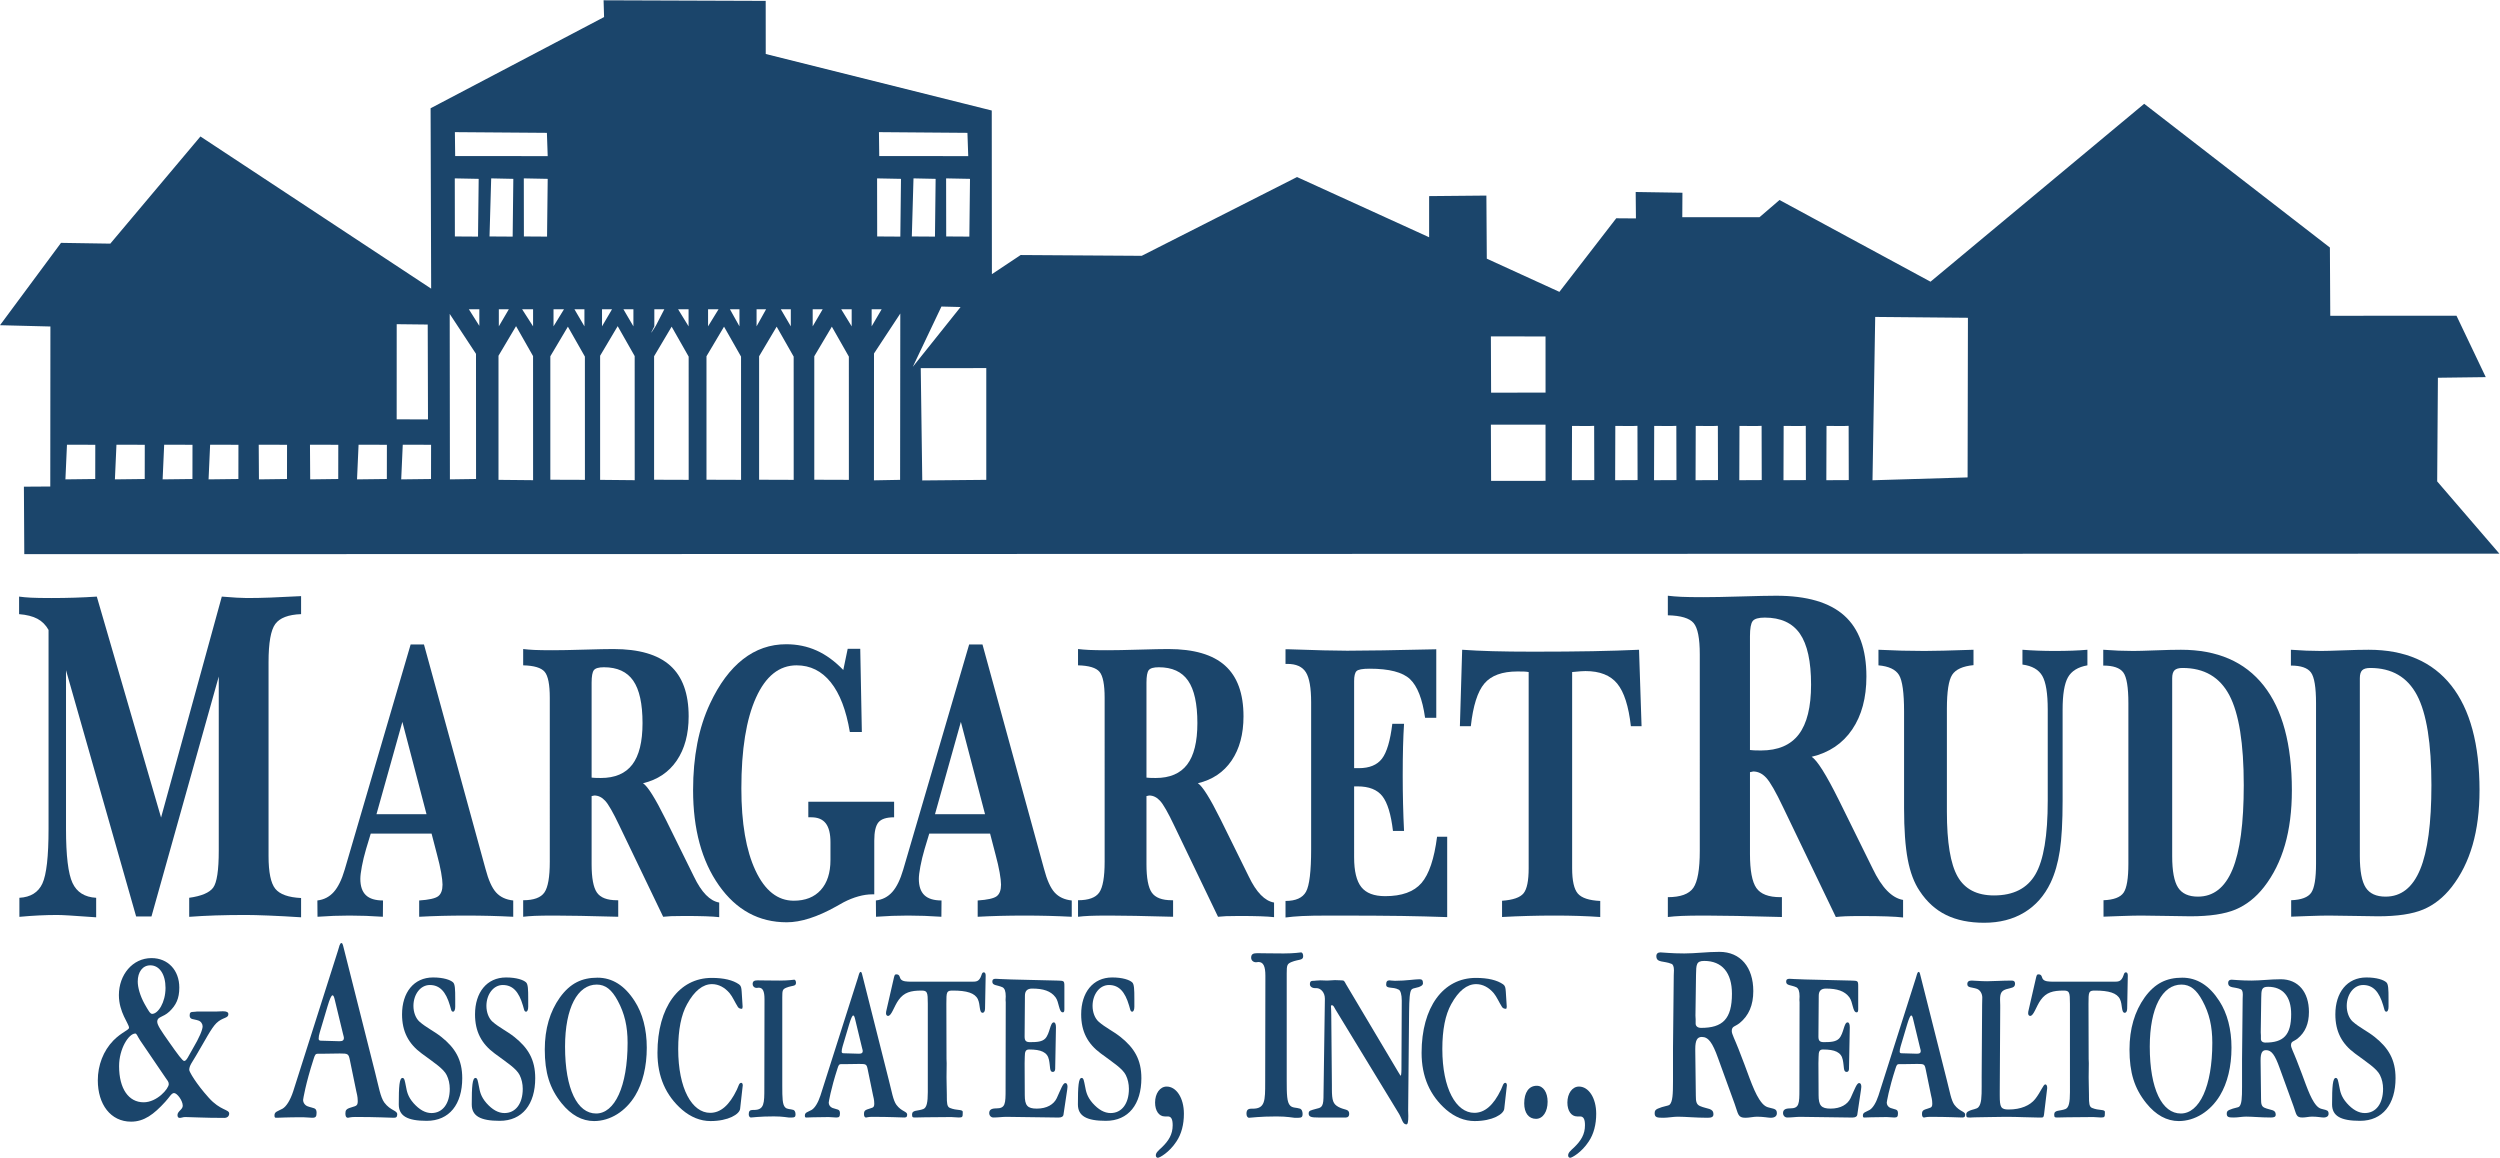 <?xml version="1.0" encoding="UTF-8" standalone="no"?>
<svg
   xmlns:dc="http://purl.org/dc/elements/1.1/"
   xmlns:cc="http://creativecommons.org/ns#"
   xmlns:rdf="http://www.w3.org/1999/02/22-rdf-syntax-ns#"
   xmlns:svg="http://www.w3.org/2000/svg"
   xmlns="http://www.w3.org/2000/svg"
   viewBox="0 0 672 311.213"
   height="311.213"
   width="672"
   xml:space="preserve"
   id="svg2"
   version="1.1"><defs
     id="defs6" /><g
     transform="matrix(1.333,0,0,-1.333,0,311.213)"
     id="g10"><g
       transform="scale(0.1)"
       id="g12"><path
         id="path14"
         style="fill:#1b456b;fill-opacity:1;fill-rule:evenodd;stroke:none"
         d="m 38.496,1131.64 c 6.894,-0.96 14.805,-1.69 23.734,-2.17 8.93,-0.49 22.871,-0.73 41.825,-0.73 15.945,0 31.566,0.24 46.867,0.73 15.301,0.48 30.058,1.21 44.277,2.17 l 129.59,-445.546 122.473,445.546 c 11.41,-0.96 21.426,-1.69 30.039,-2.17 8.613,-0.49 15.504,-0.73 20.668,-0.73 15.289,0 31.226,0.32 47.801,0.96 16.578,0.64 37.035,1.61 61.371,2.88 v -36.31 c -25.641,-0.94 -42.985,-7.57 -52.039,-19.88 -9.043,-12.32 -13.571,-37.96 -13.571,-76.937 V 608.457 c 0,-32.742 4.528,-54.727 13.571,-65.945 9.054,-11.223 26.398,-17.461 52.039,-18.703 v -38.868 c -23.922,1.575 -45.739,2.735 -65.457,3.516 -19.715,0.781 -34.961,1.172 -45.739,1.172 -22.41,0 -42.992,-0.313 -61.734,-0.93 -18.746,-0.633 -36.313,-1.57 -52.688,-2.82 v 38.398 c 24.625,3.438 40.707,10.215 48.266,20.34 7.559,10.141 11.34,35 11.34,74.602 v 351.23 L 305.453,486.688 H 274.496 L 133.113,983.086 V 663.184 c 0,-53.954 4.367,-90.274 13.094,-108.985 8.734,-18.699 24.637,-28.672 47.711,-29.922 v -39.336 c -26.285,1.875 -44.656,3.125 -55.109,3.758 -10.45,0.617 -18.364,0.93 -23.754,0.93 -12.067,0 -24.395,-0.313 -37.004,-0.93 -12.602,-0.633 -25.578,-1.57 -38.945,-2.82 v 38.398 c 22.617,1.25 38.074,10.828 46.367,28.77 8.293,17.922 12.438,54.629 12.438,110.137 v 401.276 c -5.598,9.97 -13.074,17.47 -22.441,22.45 -9.363,4.99 -21.692,8.11 -36.973,9.36 v 35.37" /><path
         id="path16"
         style="fill:#1b456b;fill-opacity:1;fill-rule:evenodd;stroke:none"
         d="M 828.047,1035.07 695.137,581.238 c -5.922,-20.269 -13.278,-35.34 -22.067,-45.215 -8.785,-9.871 -19.816,-15.585 -33.09,-17.144 l 0.27,-32.863 c 10.762,0.8 21.523,1.406 32.289,1.816 10.758,0.391 21.43,0.598 32.012,0.598 10.941,0 22.066,-0.207 33.359,-0.598 11.301,-0.41 22.692,-1.016 34.168,-1.816 l 0.277,32.863 c -15.609,0 -27.128,3.57 -34.574,10.711 -7.437,7.148 -11.16,18.125 -11.16,32.937 0,5.703 1.024,14.082 3.09,25.129 2.066,11.043 4.891,22.688 8.473,34.883 l 9.418,31.184 h 122.679 l 11.032,-42.485 c 3.585,-13.25 6.328,-25.191 8.207,-35.847 1.886,-10.657 2.828,-18.836 2.828,-24.559 0,-11.164 -2.918,-18.957 -8.743,-23.391 -5.828,-4.406 -18.617,-7.265 -38.335,-8.562 v -32.863 c 14.527,0.8 29.679,1.406 45.46,1.816 15.79,0.391 32.106,0.598 48.965,0.598 16.504,0 32.649,-0.207 48.43,-0.598 15.785,-0.41 31.385,-1.016 46.815,-1.816 v 32.863 c -14.71,1.559 -26.23,6.953 -34.57,16.18 -8.343,9.218 -15.472,25.129 -21.393,47.746 L 854.945,1035.07 Z m -16.684,-156.078 48.7,-186.109 H 759.172 l 52.191,186.109" /><path
         id="path18"
         style="fill:#1b456b;fill-opacity:1;fill-rule:evenodd;stroke:none"
         d="m 1296.66,755.273 c 29.41,7.024 52.1,22.293 68.06,45.821 15.97,23.515 23.95,53.222 23.95,89.094 0,46.011 -12.42,80.132 -37.24,102.363 -24.83,22.239 -62.97,33.339 -114.41,33.339 -12.19,0 -31.87,-0.4 -59.02,-1.2 -27.16,-0.82 -48.17,-1.21 -63.05,-1.21 -16.85,0 -29.36,0.2 -37.51,0.59 -8.16,0.41 -15.64,1.02 -22.46,1.82 v -32.863 c 22.01,-0.527 36.46,-4.875 43.34,-13.054 6.89,-8.188 10.33,-25.649 10.33,-52.383 V 597.063 c 0,-30.977 -3.62,-51.672 -10.86,-62.083 -7.25,-10.41 -21.52,-15.625 -42.81,-15.625 v -33.339 c 6.63,0.8 14.28,1.406 22.96,1.816 8.68,0.391 22.24,0.598 40.67,0.598 13.42,0 30.87,-0.207 52.35,-0.598 21.47,-0.41 46.71,-1.016 75.7,-1.816 v 33.339 h -2.68 c -19.68,0 -33.1,5.149 -40.25,15.43 -7.16,10.281 -10.74,29.348 -10.74,57.195 v 137.422 c 0.72,0 1.67,0.2 2.84,0.586 1.17,0.395 2.03,0.586 2.57,0.586 8.1,0 15.44,-3.582 22.02,-10.738 6.58,-7.16 15.99,-23.606 28.24,-49.387 l 88.63,-184.433 c 4.84,0.539 10.13,0.937 15.87,1.211 5.73,0.253 14.61,0.39 26.63,0.39 17.04,0 31.44,-0.195 43.18,-0.597 11.75,-0.399 20.86,-0.997 27.31,-1.793 v 29.492 c -9.33,1.558 -18.25,6.707 -26.77,15.418 -8.51,8.711 -16.63,21.125 -24.35,37.246 l -53.53,108.535 c -0.9,1.824 -2.07,4.16 -3.5,7.031 -20.98,42.227 -36.14,66.328 -45.47,72.324 z m -103.67,11.368 V 957.98 c 0,12.989 1.53,21.434 4.58,25.333 3.06,3.894 9.8,5.847 20.21,5.847 26.95,0 46.67,-9.031 59.15,-27.09 12.49,-18.054 18.73,-46.57 18.73,-85.539 0,-37.676 -6.87,-65.523 -20.61,-83.593 -13.75,-18.043 -34.9,-27.079 -63.46,-27.079 -5.03,0 -8.85,0.059 -11.46,0.196 -2.6,0.136 -4.99,0.324 -7.14,0.586" /><path
         id="path20"
         style="fill:#1b456b;fill-opacity:1;fill-rule:evenodd;stroke:none"
         d="m 1700.49,983.645 8.89,42.725 h 25.32 l 3.22,-167.71 h -24.23 c -7.35,44.008 -20.18,77.403 -38.48,100.188 -18.28,22.785 -41.25,34.179 -68.87,34.179 -34.97,0 -62.28,-21.757 -81.92,-65.273 -19.64,-43.516 -29.46,-104.5 -29.46,-182.957 0,-69.887 9.5,-125.09 28.51,-165.609 19.01,-40.528 44.74,-60.79 77.19,-60.79 23.32,0 41.48,7.2 54.48,21.614 13,14.402 19.5,34.578 19.5,60.535 v 35.82 c 0,17.129 -3.15,29.785 -9.43,37.957 -6.27,8.176 -15.96,12.27 -29.06,12.27 h -6.18 v 31.414 h 173.01 v -31.414 c -15.4,0 -25.91,-3.371 -31.55,-10.129 -5.64,-6.746 -8.46,-19.07 -8.46,-36.985 V 531.238 h -4.03 c -8.8,0 -18.13,-1.363 -27.99,-4.109 -9.86,-2.734 -19.82,-6.707 -29.86,-11.934 -3.23,-1.828 -8.34,-4.687 -15.34,-8.601 -37.84,-21.133 -70.93,-31.699 -99.27,-31.699 -56.14,0 -101.64,24.695 -136.53,74.082 -34.89,49.382 -52.33,113.582 -52.33,192.593 0,33.535 2.83,64.868 8.47,93.965 5.65,29.113 14.21,55.883 25.69,80.317 18.46,39.519 40.61,69.355 66.44,89.488 25.82,20.15 54.87,30.22 87.15,30.22 22.05,0 42.49,-4.23 61.32,-12.68 18.83,-8.45 36.77,-21.53 53.8,-39.235" /><path
         id="path22"
         style="fill:#1b456b;fill-opacity:1;fill-rule:evenodd;stroke:none"
         d="M 1954.29,1035.07 1821.38,581.238 c -5.92,-20.269 -13.27,-35.34 -22.06,-45.215 -8.79,-9.871 -19.83,-15.585 -33.1,-17.144 l 0.27,-32.863 c 10.77,0.8 21.53,1.406 32.29,1.816 10.76,0.391 21.43,0.598 32.01,0.598 10.95,0 22.06,-0.207 33.37,-0.598 11.3,-0.41 22.69,-1.016 34.16,-1.816 l 0.27,32.863 c -15.6,0 -27.13,3.57 -34.57,10.711 -7.44,7.148 -11.16,18.125 -11.16,32.937 0,5.703 1.03,14.082 3.1,25.129 2.06,11.043 4.88,22.688 8.47,34.883 l 9.42,31.184 h 122.67 l 11.04,-42.485 c 3.58,-13.25 6.32,-25.191 8.21,-35.847 1.87,-10.657 2.82,-18.836 2.82,-24.559 0,-11.164 -2.91,-18.957 -8.75,-23.391 -5.82,-4.406 -18.6,-7.265 -38.34,-8.562 v -32.863 c 14.54,0.8 29.69,1.406 45.47,1.816 15.8,0.391 32.11,0.598 48.98,0.598 16.49,0 32.64,-0.207 48.41,-0.598 15.8,-0.41 31.39,-1.016 46.82,-1.816 v 32.863 c -14.7,1.559 -26.24,6.953 -34.57,16.18 -8.34,9.218 -15.47,25.129 -21.38,47.746 l -124.04,452.265 z m -16.68,-156.078 48.7,-186.109 h -100.89 l 52.19,186.109" /><path
         id="path24"
         style="fill:#1b456b;fill-opacity:1;fill-rule:evenodd;stroke:none"
         d="m 2415.53,755.273 c 29.41,7.024 52.1,22.293 68.06,45.821 15.96,23.515 23.94,53.222 23.94,89.094 0,46.011 -12.41,80.132 -37.24,102.363 -24.83,22.239 -62.97,33.339 -114.41,33.339 -12.19,0 -31.86,-0.4 -59.02,-1.2 -27.15,-0.82 -48.17,-1.21 -63.05,-1.21 -16.85,0 -29.36,0.2 -37.51,0.59 -8.16,0.41 -15.64,1.02 -22.45,1.82 v -32.863 c 22,-0.527 36.45,-4.875 43.34,-13.054 6.88,-8.188 10.33,-25.649 10.33,-52.383 V 597.063 c 0,-30.977 -3.63,-51.672 -10.87,-62.083 -7.25,-10.41 -21.51,-15.625 -42.8,-15.625 v -33.339 c 6.62,0.8 14.26,1.406 22.96,1.816 8.67,0.391 22.22,0.598 40.66,0.598 13.42,0 30.87,-0.207 52.35,-0.598 21.47,-0.41 46.71,-1.016 75.71,-1.816 v 33.339 h -2.69 c -19.68,0 -33.09,5.149 -40.25,15.43 -7.16,10.281 -10.73,29.348 -10.73,57.195 v 137.422 c 0.72,0 1.66,0.2 2.84,0.586 1.16,0.395 2.02,0.586 2.57,0.586 8.09,0 15.44,-3.582 22.02,-10.738 6.57,-7.16 15.98,-23.606 28.24,-49.387 l 88.62,-184.433 c 4.85,0.539 10.13,0.937 15.87,1.211 5.75,0.253 14.62,0.39 26.63,0.39 17.04,0 31.45,-0.195 43.2,-0.597 11.74,-0.399 20.85,-0.997 27.29,-1.793 v 29.492 c -9.33,1.558 -18.24,6.707 -26.76,15.418 -8.53,8.711 -16.64,21.125 -24.35,37.246 l -53.55,108.535 c -0.89,1.824 -2.05,4.16 -3.48,7.031 -20.99,42.227 -36.14,66.328 -45.47,72.324 z m -103.67,11.368 V 957.98 c 0,12.989 1.52,21.434 4.58,25.333 3.05,3.894 9.79,5.847 20.21,5.847 26.94,0 46.66,-9.031 59.14,-27.09 12.49,-18.054 18.74,-46.57 18.74,-85.539 0,-37.676 -6.87,-65.523 -20.62,-83.593 -13.74,-18.043 -34.89,-27.079 -63.46,-27.079 -5.03,0 -8.85,0.059 -11.45,0.196 -2.61,0.136 -4.98,0.324 -7.14,0.586" /><path
         id="path26"
         style="fill:#1b456b;fill-opacity:1;fill-rule:evenodd;stroke:none"
         d="m 2592.25,1025.41 c 1.43,0 3.67,0 6.73,0 54.16,-1.93 93.44,-2.91 117.84,-2.91 15.96,0 39.95,0.25 71.97,0.73 32.01,0.48 67.83,1.21 107.47,2.18 V 887.18 h -22.56 c -5.38,37.965 -15.52,63.965 -30.4,78.008 -14.88,14.042 -42.05,21.074 -81.5,21.074 -14.35,0 -23.14,-1.633 -26.37,-4.875 -3.22,-3.25 -4.84,-9.961 -4.84,-20.098 V 785.676 h 9.42 c 21.36,0 36.93,6.375 46.72,19.129 9.79,12.754 16.73,36.191 20.87,70.293 h 23.66 c -0.89,-13.809 -1.55,-29.051 -2,-45.723 -0.45,-16.66 -0.67,-36.328 -0.67,-58.984 0,-19.266 0.22,-38.157 0.67,-56.653 0.45,-18.496 1.11,-36.718 2,-54.695 h -22.32 c -3.95,33.613 -11.09,57.004 -21.4,70.156 -10.33,13.164 -26.97,19.746 -49.95,19.746 h -7 V 605.801 c 0,-27.754 4.84,-47.742 14.52,-59.934 9.69,-12.195 25.73,-18.301 48.14,-18.301 33.54,0 57.92,8.829 73.16,26.465 15.24,17.649 25.73,48.782 31.46,93.403 h 20.39 V 485.332 c -29.94,1.023 -60.38,1.809 -91.32,2.324 -30.93,0.508 -78.85,0.774 -143.76,0.774 -26.37,0 -45.7,-0.325 -57.97,-0.969 -12.29,-0.645 -23.28,-1.609 -32.96,-2.898 v 33.347 c 20.64,0 34.4,6.184 41.3,18.547 6.91,12.359 10.37,41.055 10.37,86.082 v 295.84 c 0,29.25 -3.54,49.473 -10.63,60.703 -7.09,11.231 -19.52,16.836 -37.27,16.836 h -3.77 v 29.492" /><path
         id="path28"
         style="fill:#1b456b;fill-opacity:1;fill-rule:evenodd;stroke:none"
         d="m 2948.47,1024.44 c 18.1,-1.29 38.54,-2.25 61.32,-2.9 22.77,-0.64 50.2,-0.97 82.3,-0.97 45.9,0 85.75,0.33 119.56,0.97 33.8,0.65 64.95,1.61 93.46,2.9 l 5.12,-154.096 h -21.57 c -4.48,40.269 -13.63,68.867 -27.45,85.761 -13.82,16.895 -35.17,25.34 -64.06,25.34 -2.7,0 -5.92,-0.129 -9.69,-0.39 -3.77,-0.262 -9.51,-0.782 -17.23,-1.563 V 583.801 c 0,-25.227 3.85,-42.238 11.55,-51.074 7.7,-8.84 22.74,-13.782 45.11,-14.817 v -32.375 c -13.96,0.957 -28.51,1.692 -43.65,2.172 -15.13,0.477 -31.38,0.723 -48.76,0.723 -17.55,0 -35.16,-0.246 -52.8,-0.723 -17.64,-0.48 -35.24,-1.215 -52.79,-2.172 v 32.766 c 22.01,1.554 36.46,6.562 43.34,15 6.89,8.457 10.33,25.273 10.33,50.5 v 395.691 c -2.86,0.52 -5.86,0.84 -9,0.977 -3.13,0.129 -7.66,0.195 -13.57,0.195 -30.81,0 -53.06,-8.125 -66.77,-24.363 -13.71,-16.25 -22.79,-44.906 -27.28,-85.957 h -22.05 l 4.58,154.096" /><path
         id="path30"
         style="fill:#1b456b;fill-opacity:1;fill-rule:evenodd;stroke:none"
         d="m 3653.23,808.633 c 35.29,8.43 62.51,26.758 81.67,54.992 19.15,28.23 28.73,63.863 28.73,106.922 0,55.223 -14.89,96.163 -44.68,122.833 -29.8,26.67 -75.57,40.01 -137.3,40.01 -14.63,0 -38.24,-0.49 -70.82,-1.46 -32.59,-0.97 -57.81,-1.44 -75.66,-1.44 -20.23,0 -35.23,0.23 -45.01,0.71 -9.79,0.49 -18.77,1.21 -26.95,2.19 v -39.45 c 26.4,-0.61 43.73,-5.83 52,-15.66 8.27,-9.81 12.41,-30.78 12.41,-62.86 V 618.777 c 0,-37.156 -4.36,-61.992 -13.05,-74.492 -8.69,-12.488 -25.81,-18.738 -51.36,-18.738 v -40.012 c 7.94,0.957 17.13,1.692 27.54,2.172 10.41,0.477 26.68,0.723 48.81,0.723 16.1,0 37.05,-0.246 62.82,-0.723 25.76,-0.48 56.05,-1.215 90.85,-2.172 v 40.012 h -3.22 c -23.62,0 -39.72,6.164 -48.31,18.508 -8.59,12.332 -12.88,35.215 -12.88,68.633 v 164.917 c 0.86,0 2,0.227 3.41,0.696 1.4,0.469 2.43,0.703 3.08,0.703 9.72,0 18.53,-4.285 26.43,-12.879 7.89,-8.586 19.18,-28.352 33.89,-59.27 l 106.34,-221.32 c 5.81,0.637 12.16,1.125 19.05,1.438 6.89,0.324 17.53,0.476 31.96,0.476 20.46,0 37.72,-0.222 51.82,-0.699 14.11,-0.48 25.02,-1.203 32.77,-2.16 v 35.398 c -11.19,1.867 -21.91,8.032 -32.13,18.481 -10.23,10.457 -19.96,25.359 -29.21,44.707 l -64.25,130.23 c -1.07,2.192 -2.48,5.012 -4.2,8.449 -25.17,50.665 -43.37,79.59 -54.55,86.778 z m -124.41,13.652 V 1051.9 c 0,15.58 1.83,25.71 5.5,30.39 3.66,4.67 11.75,7.02 24.25,7.02 32.34,0 56,-10.84 70.98,-32.51 14.99,-21.67 22.48,-55.88 22.48,-102.652 0,-45.203 -8.25,-78.628 -24.74,-100.3 -16.5,-21.66 -41.88,-32.508 -76.16,-32.508 -6.03,0 -10.61,0.086 -13.74,0.242 -3.12,0.156 -5.97,0.391 -8.57,0.703" /><path
         id="path32"
         style="fill:#1b456b;fill-opacity:1;fill-rule:evenodd;stroke:none"
         d="m 4078.26,1024.44 c 10.21,-0.81 20.76,-1.41 31.6,-1.81 10.85,-0.4 21.93,-0.6 33.23,-0.6 12.91,0 24.88,0.2 35.91,0.6 11.03,0.4 21.12,1 30.26,1.81 v -31.413 c -19.01,-3.379 -32.08,-11.445 -39.25,-24.172 -7.17,-12.742 -10.75,-34.453 -10.75,-65.117 V 720.09 c 0,-42.656 -1.88,-76.34 -5.65,-101.047 -3.77,-24.695 -9.96,-46.152 -18.57,-64.363 -12.56,-26.274 -30.27,-46.289 -53.15,-60.071 -22.87,-13.789 -49.82,-20.683 -80.85,-20.683 -29.79,0 -55.31,5.207 -76.57,15.617 -21.26,10.391 -39.06,26.52 -53.41,48.367 -11.13,16.387 -19.16,37.649 -24.09,63.778 -4.93,26.132 -7.4,60.539 -7.4,103.195 v 194.941 c 0,37.957 -3.41,62.531 -10.22,73.699 -6.82,11.184 -20.63,17.676 -41.44,19.504 v 31.413 c 15.97,-0.81 31.68,-1.41 47.11,-1.81 15.43,-0.4 30.59,-0.6 45.49,-0.6 9.52,0 22.44,0.2 38.77,0.6 16.33,0.4 36.43,1 60.3,1.81 v -31.022 c -21.57,-2.078 -35.91,-8.574 -43.02,-19.492 -7.1,-10.926 -10.65,-33.797 -10.65,-68.633 V 697.859 c 0,-61.863 7.22,-105.464 21.65,-130.808 14.43,-25.352 38.88,-38.028 73.3,-38.028 39.27,0 67.16,14.239 83.65,42.696 16.5,28.469 24.75,77.922 24.75,148.371 v 183.648 c 0,32.492 -3.63,55.11 -10.87,67.844 -7.26,12.742 -20.64,20.422 -40.13,23.02 v 29.838" /><path
         id="path34"
         style="fill:#1b456b;fill-opacity:1;fill-rule:evenodd;stroke:none"
         d="m 4241.75,486.199 c 5.93,0.246 17.64,0.676 35.13,1.301 17.5,0.613 31,0.93 40.51,0.93 12.56,0 29.93,-0.246 52.08,-0.723 22.17,-0.48 38.01,-0.734 47.51,-0.734 38.95,0 69.28,4.55 91,13.664 21.71,9.097 40.82,24.168 57.33,45.242 18.84,24.172 32.92,52.461 42.26,84.836 9.33,32.359 13.99,69.09 13.99,110.176 0,92.82 -18.97,163.297 -56.92,211.394 -37.96,48.105 -93.55,72.155 -166.76,72.155 -13.28,0 -30.56,-0.4 -51.83,-1.21 -21.25,-0.8 -36.02,-1.2 -44.27,-1.2 -9.51,0 -19.33,0.2 -29.48,0.6 -10.14,0.4 -20.5,1 -31.09,1.81 v -31.889 c 20.13,0 33.59,-4.629 40.43,-13.891 6.83,-9.246 10.25,-29.898 10.25,-61.941 V 592.922 c 0,-29.582 -3.24,-49.043 -9.71,-58.391 -6.47,-9.336 -19.95,-14.386 -40.43,-15.176 z m 138.48,480.832 c 0,7.539 1.56,12.871 4.69,15.996 3.15,3.125 8.56,4.688 16.27,4.688 43.54,0 74.99,-18.352 94.34,-55.008 19.35,-36.684 29.03,-97.148 29.03,-181.398 0,-76.719 -7.58,-133.348 -22.71,-169.891 -15.14,-36.543 -38.39,-54.809 -69.75,-54.809 -18.81,0 -32.17,6.118 -40.06,18.34 -7.88,12.219 -11.81,33.281 -11.81,63.196 v 358.886" /><path
         id="path36"
         style="fill:#1b456b;fill-opacity:1;fill-rule:evenodd;stroke:none"
         d="m 4620.16,486.199 c 5.91,0.246 17.62,0.676 35.12,1.301 17.5,0.613 31,0.93 40.51,0.93 12.57,0 29.93,-0.246 52.09,-0.723 22.17,-0.48 38,-0.734 47.51,-0.734 38.95,0 69.28,4.55 90.98,13.664 21.72,9.097 40.83,24.168 57.34,45.242 18.84,24.172 32.92,52.461 42.27,84.836 9.32,32.359 13.99,69.09 13.99,110.176 0,92.82 -18.97,163.297 -56.93,211.394 -37.96,48.105 -93.55,72.155 -166.75,72.155 -13.28,0 -30.57,-0.4 -51.83,-1.21 -21.26,-0.8 -36.02,-1.2 -44.27,-1.2 -9.51,0 -19.35,0.2 -29.49,0.6 -10.13,0.4 -20.49,1 -31.08,1.81 v -31.889 c 20.11,0 33.59,-4.629 40.42,-13.891 6.84,-9.246 10.25,-29.898 10.25,-61.941 V 592.922 c 0,-29.582 -3.24,-49.043 -9.7,-58.391 -6.48,-9.336 -19.95,-14.386 -40.43,-15.176 z m 138.47,480.832 c 0,7.539 1.56,12.871 4.7,15.996 3.13,3.125 8.56,4.688 16.26,4.688 43.55,0 74.99,-18.352 94.35,-55.008 19.34,-36.684 29.03,-97.148 29.03,-181.398 0,-76.719 -7.57,-133.348 -22.72,-169.891 -15.13,-36.543 -38.39,-54.809 -69.75,-54.809 -18.82,0 -32.16,6.118 -40.05,18.34 -7.88,12.219 -11.82,33.281 -11.82,63.196 v 358.886" /><path
         id="path38"
         style="fill:#1b456b;fill-opacity:1;fill-rule:evenodd;stroke:none"
         d="m 277.754,355.469 c 0,19.219 9.812,32.629 25.351,32.629 18.399,0 30.665,-18.071 30.665,-45.453 0,-29.723 -15.133,-52.45 -26.989,-52.45 -4.086,0 -7.761,6.993 -15.125,19.825 -9.398,16.894 -13.902,33.789 -13.902,45.449 z M 435.156,294.863 H 396.73 c -1.234,0 -3.273,-0.586 -6.14,-0.586 -5.719,0 -8.172,-1.164 -8.172,-6.992 0,-9.324 7.77,-6.992 17.582,-10.488 5.313,-1.738 8.578,-6.992 8.578,-11.652 0,-7 -6.535,-22.735 -20.027,-45.457 -8.586,-14.559 -12.266,-24.473 -17.172,-24.473 -3.27,0 -13.082,13.398 -31.07,39.055 -14.719,20.964 -23.301,33.203 -23.301,40.195 0,10.496 11.445,8.164 24.531,20.398 13.488,12.813 20.027,26.223 20.027,48.367 0,34.961 -22.894,59.446 -56.007,59.446 -38.43,0 -65.825,-33.809 -65.825,-74.602 0,-34.961 20.442,-57.683 20.442,-65.847 0,-4.661 -14.711,-8.743 -31.477,-25.633 -20.441,-20.981 -31.476,-50.117 -31.476,-80.422 0,-48.367 25.757,-83.32 67.047,-83.32 26.16,0 45.789,14.559 69.089,40.207 8.18,8.726 12.266,17.476 17.579,17.476 6.132,0 17.582,-15.152 17.582,-25.64 0,-7.571 -10.633,-11.067 -10.633,-18.645 0,-3.496 1.23,-5.828 4.5,-5.828 3.265,0 6.949,1.746 11.043,1.746 10.625,0 36.789,-1.746 78.894,-1.746 6.543,0 9.817,4.082 9.817,8.75 0,8.726 -17.993,5.816 -41.289,32.039 -25.758,28.555 -39.25,52.441 -39.25,55.945 0,8.742 6.128,15.735 13.894,29.133 18.399,30.879 30.258,54.774 40.883,65.266 12.676,12.234 24.117,9.324 24.117,18.062 0,4.082 -3.672,5.832 -11.031,5.832 -5.317,0 -10.219,-0.586 -14.309,-0.586 z M 282.668,236.594 334.176,160.84 c 3.269,-4.668 6.133,-7.578 6.133,-12.235 0,-9.328 -23.711,-36.718 -50.696,-36.718 -30.254,0 -49.472,27.39 -49.472,72.84 0,35.546 19.629,65.847 32.711,65.847 2.867,0 4.086,-5.242 9.816,-13.98" /><path
         id="path40"
         style="fill:#1b456b;fill-opacity:1;fill-rule:evenodd;stroke:none"
         d="m 591.223,133.938 c -6.043,-18.286 -13.961,-30.657 -21.512,-34.954 -9.813,-5.379 -16.231,-5.918 -16.231,-13.457 0,-4.305 1.133,-4.836 3.395,-4.836 h 1.891 c 2.64,0 19.246,1.066 52.461,1.066 6.035,0 12.445,-1.066 18.484,-1.066 6.793,0 8.68,2.16 8.68,10.215 0,10.766 -6.793,8.613 -18.114,12.91 -5.66,2.153 -9.05,7.532 -9.05,12.914 0,1.075 4.902,32.274 21.128,82.293 2.641,8.606 4.149,10.762 7.922,10.762 h 8.684 l 36.23,0.535 c 16.602,0 17.735,-0.535 20.375,-13.445 l 12.832,-62.395 c 0.75,-4.304 3.02,-10.222 3.02,-20.437 0,-11.309 -5.285,-9.148 -17.742,-13.984 -5.278,-2.161 -7.168,-4.305 -7.168,-10.762 0,-4.844 1.133,-8.605 5.285,-8.605 0.75,0 5.656,1.613 14.34,1.613 44.527,0 70.566,-1.613 77.734,-1.613 4.531,0 7.172,1.066 7.172,6.984 0,8.078 -13.582,7.004 -26.035,23.672 -7.926,10.761 -11.32,32.277 -18.496,60.246 l -61.883,245.281 c -2.645,10.227 -3.398,16.145 -6.039,16.145 -3.395,0 -4.527,-6.997 -7.168,-15.61 z m 53.586,118.882 15.851,53.243 c 4.149,13.988 7.543,21.527 9.809,21.527 2.261,0 3.394,-3.762 4.906,-10.227 l 16.23,-67.234 c 1.133,-4.309 1.887,-6.992 1.887,-8.066 0,-5.918 -3.398,-6.997 -9.433,-6.997 l -37.36,1.079 c -2.644,0 -4.156,1.621 -4.156,3.757 0,3.77 0.758,8.067 2.266,12.918" /><path
         id="path42"
         style="fill:#1b456b;fill-opacity:1;fill-rule:evenodd;stroke:none"
         d="m 804.117,107.676 c 0,-23.313 17.301,-33.172 56.289,-33.172 45.918,0 71.703,33.621 71.703,86.062 0,37.207 -14.148,60.965 -42.457,83.379 -14.773,11.653 -30.504,18.821 -43.711,30.489 -7.546,6.718 -12.257,18.808 -12.257,31.816 0,22.859 13.832,42.141 33.011,42.141 20.129,0 32.391,-13.45 40.571,-41.243 2.203,-7.175 2.515,-12.546 6.289,-12.546 2.519,0 4.406,3.574 4.406,9.863 v 15.68 c 0,19.269 -0.32,30.043 -4.406,33.617 -5.348,4.929 -19.184,9.863 -40.254,9.863 -38.992,0 -62.582,-30.48 -62.582,-74.406 0,-34.524 12.894,-59.168 39.625,-78.899 26.101,-19.273 43.715,-30.484 50.32,-43.472 4.086,-8.078 6.289,-17.93 6.289,-27.805 0,-30.02 -14.469,-48.855 -36.797,-48.855 -12.578,0 -24.531,6.727 -36.472,20.172 -11.641,13.45 -13.215,23.762 -15.106,33.625 -2.199,10.75 -2.824,17.032 -6.914,17.032 -6.293,0 -7.547,-17.032 -7.547,-53.34" /><path
         id="path44"
         style="fill:#1b456b;fill-opacity:1;fill-rule:evenodd;stroke:none"
         d="m 951.285,107.676 c 0,-23.313 17.293,-33.172 56.285,-33.172 45.92,0 71.71,33.621 71.71,86.062 0,37.207 -14.15,60.965 -42.46,83.379 -14.78,11.653 -30.51,18.821 -43.711,30.489 -7.55,6.718 -12.265,18.808 -12.265,31.816 0,22.859 13.84,42.141 33.016,42.141 20.13,0 32.39,-13.45 40.57,-41.243 2.2,-7.175 2.52,-12.546 6.29,-12.546 2.52,0 4.41,3.574 4.41,9.863 v 15.68 c 0,19.269 -0.32,30.043 -4.41,33.617 -5.34,4.929 -19.18,9.863 -40.25,9.863 -39.001,0 -62.583,-30.48 -62.583,-74.406 0,-34.524 12.89,-59.168 39.625,-78.899 26.098,-19.273 43.708,-30.484 50.318,-43.472 4.08,-8.078 6.29,-17.93 6.29,-27.805 0,-30.02 -14.47,-48.855 -36.8,-48.855 -12.58,0 -24.527,6.727 -36.476,20.172 -11.641,13.45 -13.211,23.762 -15.098,33.625 -2.199,10.75 -2.832,17.032 -6.918,17.032 -6.289,0 -7.543,-17.032 -7.543,-53.34" /><path
         id="path46"
         style="fill:#1b456b;fill-opacity:1;fill-rule:evenodd;stroke:none"
         d="m 1197.92,74.055 c 32.71,0 63.84,19.723 83.03,51.543 15.1,25.117 23.27,58.281 23.27,96.375 0,37.215 -8.49,69.484 -24.53,94.132 -20.13,31.383 -44.97,47.071 -74.85,47.071 -31.45,0 -55.03,-11.203 -75.79,-39.883 -20.12,-28.254 -30.5,-63.203 -30.5,-104.895 0,-46.621 9.75,-78.449 33.96,-108.488 19.19,-23.75 41.2,-35.855 65.41,-35.855 z m -58.49,150.164 c 0,78.449 25.48,125.058 63.84,125.058 17.61,0 30.5,-10.312 42.45,-32.714 13.84,-25.555 19.82,-51.551 19.82,-84.715 0,-88.301 -26.11,-142.551 -63.53,-142.551 -37.42,0 -62.58,48.406 -62.58,134.922" /><path
         id="path48"
         style="fill:#1b456b;fill-opacity:1;fill-rule:evenodd;stroke:none"
         d="m 1492.45,98.711 5.03,44.836 c 0,0.879 0.31,1.785 0.31,2.223 0,3.593 -1.26,5.382 -3.14,5.382 -4.41,0 -5.35,-6.726 -8.81,-13.894 -15.09,-31.379 -32.7,-46.614 -53.78,-46.614 -36.47,0 -64.46,48.398 -64.46,128.653 0,38.984 5.97,69.023 17.92,90.547 14.78,26.886 31.77,40.344 50.32,40.344 13.21,0 25.79,-6.731 35.53,-18.391 5.98,-7.168 10.39,-17.93 16.36,-27.332 1.57,-2.695 4.4,-4.035 8.17,-4.035 0.95,0 1.58,1.789 1.58,4.472 l -1.89,30.039 c -0.63,8.516 -1.26,11.653 -5.35,14.786 -12.26,8.515 -30.51,13.007 -55.03,13.007 -66.04,0 -109.44,-59.179 -109.44,-151.062 0,-47.961 16.67,-86.074 49.69,-114.758 17.3,-14.785 36.79,-22.859 57.24,-22.859 36.16,0 58.49,13.895 59.75,24.656" /><path
         id="path50"
         style="fill:#1b456b;fill-opacity:1;fill-rule:evenodd;stroke:none"
         d="m 1541.3,140.852 c 0,-30.942 0,-44.387 -21.07,-44.387 h -2.21 c -5.66,0 -8.18,-2.234 -8.18,-8.516 0,-4.031 1.89,-6.726 4.41,-6.726 2.52,0 17.92,2.246 46.23,2.246 17.93,0 27.99,-2.246 29.87,-2.246 h 6.92 c 5.03,0 6.92,1.344 6.92,6.289 0,4.93 -1.89,8.055 -4.09,8.953 -6.6,2.246 -12.89,0.898 -16.97,5.383 -5.36,5.379 -5.67,18.836 -5.67,42.578 V 323.73 c 0,13.907 0.63,16.145 8.18,19.278 12.26,4.93 19.49,2.234 19.49,9.851 0,3.586 -1.58,6.282 -3.46,6.282 -1.57,0 -11.01,-1.786 -29.24,-1.786 -21.38,0 -36.17,0.438 -44.66,0.438 -6.91,0 -10.06,-1.785 -10.06,-7.605 0,-4.055 3.15,-7.629 8.17,-7.629 1.26,0 2.83,0.449 4.09,0.449 8.17,0 11.64,-7.168 11.64,-22.863 v -10.301 l -0.31,-168.992" /><path
         id="path52"
         style="fill:#1b456b;fill-opacity:1;fill-rule:evenodd;stroke:none"
         d="m 1654.46,125.598 c -5.03,-15.239 -11.63,-25.539 -17.92,-29.133 -8.18,-4.473 -13.52,-4.934 -13.52,-11.199 0,-3.586 0.94,-4.043 2.83,-4.043 h 1.57 c 2.2,0 16.04,0.906 43.71,0.906 5.03,0 10.39,-0.906 15.41,-0.906 5.66,0 7.23,1.797 7.23,8.523 0,8.965 -5.66,7.168 -15.09,10.762 -4.72,1.789 -7.55,6.269 -7.55,10.742 0,0.906 4.08,26.902 17.61,68.586 2.2,7.176 3.46,8.973 6.61,8.973 h 7.23 l 30.19,0.441 c 13.83,0 14.78,-0.441 16.99,-11.191 l 10.68,-52.004 c 0.63,-3.582 2.52,-8.516 2.52,-17.032 0,-9.414 -4.41,-7.617 -14.78,-11.66 -4.4,-1.797 -5.97,-3.586 -5.97,-8.973 0,-4.027 0.93,-7.168 4.39,-7.168 0.63,0 4.73,1.344 11.95,1.344 37.11,0 58.81,-1.344 64.79,-1.344 3.78,0 5.98,0.906 5.98,5.84 0,6.715 -11.33,5.828 -21.7,19.715 -6.6,8.977 -9.44,26.895 -15.41,50.203 l -51.58,204.399 c -2.2,8.523 -2.83,13.457 -5.03,13.457 -2.83,0 -3.78,-5.832 -5.97,-13.012 z m 44.66,99.082 13.2,44.363 c 3.47,11.648 6.29,17.937 8.19,17.937 1.88,0 2.82,-3.14 4.08,-8.523 l 13.52,-56.035 c 0.95,-3.582 1.58,-5.82 1.58,-6.719 0,-4.933 -2.83,-5.828 -7.87,-5.828 l -31.13,0.895 c -2.21,0 -3.46,1.339 -3.46,3.136 0,3.145 0.63,6.731 1.89,10.774" /><path
         id="path54"
         style="fill:#1b456b;fill-opacity:1;fill-rule:evenodd;stroke:none"
         d="m 1870.92,132.324 c 0,-20.613 -2.21,-31.379 -9.12,-34.062 -11.64,-4.484 -22.65,-1.348 -22.65,-11.199 0,-5.84 1.89,-5.84 5.98,-5.84 3.46,0 27.36,0.906 72.96,0.906 5.02,0 10.38,-0.906 15.41,-0.906 7.55,0 7.86,1.344 7.86,9.422 v 1.797 c 0,5.82 -11.96,2.238 -25.79,8.067 -5.97,2.226 -6.28,10.305 -6.28,22.859 v 3.574 c 0,10.762 -0.64,22.422 -0.64,35.422 0,6.282 0.31,15.696 0.31,28.242 0,4.922 -0.31,7.618 -0.31,8.504 l -0.31,111.614 c 0,24.218 0.31,26.457 13.2,26.457 27.99,0 44.35,-4.934 50.32,-17.485 5.35,-11.211 2.2,-27.34 9.75,-27.34 2.52,0 4.72,3.145 4.72,8.512 l 1.26,66.34 c 0,4.481 -1.26,6.719 -3.78,6.719 -4.08,0 -4.08,-5.371 -6.6,-10.301 -4.08,-8.066 -8.8,-8.52 -16.67,-8.52 h -121.7 c -11.32,0 -18.56,0.454 -22.32,4.934 -2.84,3.586 -1.59,9.863 -9.13,9.863 -2.83,0 -3.46,-1.347 -4.71,-6.277 l -15.73,-68.586 c -0.32,-1.34 -0.32,-2.234 -0.32,-3.582 0,-3.137 1.58,-5.383 4.09,-5.383 7.24,0 11.96,19.278 21.39,32.278 11,15.234 24.53,18.828 45.91,18.828 11.95,0 12.9,-3.149 12.9,-26.457 V 132.324" /><path
         id="path56"
         style="fill:#1b456b;fill-opacity:1;fill-rule:evenodd;stroke:none"
         d="m 2027.78,138.605 c 0,-30.031 -0.31,-38.996 -18.86,-38.996 -9.44,0 -14.15,-2.695 -14.15,-9.422 0,-4.922 3.45,-8.965 8.48,-8.965 9.44,0 17.93,1.344 25.79,1.344 l 98.75,-1.344 h 7.85 c 5.04,0 8.5,2.246 8.81,5.379 l 7.55,50.656 c 0.31,2.234 0.63,4.031 0.63,5.828 0,4.934 -1.58,7.629 -4.4,7.629 -4.72,0 -8.5,-11.223 -17.29,-30.488 -5.98,-12.551 -19.81,-21.067 -40.26,-21.067 -18.87,0 -24.22,6.27 -24.22,27.332 l -0.31,64.113 c 0,1.336 0.31,5.833 0.31,13 0,10.75 1.89,14.793 8.81,14.793 23.9,0 36.79,-5.39 39.93,-20.625 3.15,-14.343 0.64,-24.66 7.87,-24.66 2.83,0 4.72,2.246 4.72,6.282 l 1.57,83.82 c 0,6.277 -1.57,9.859 -4.4,9.859 -7.55,0 -7.55,-22.41 -17.3,-32.722 -6.29,-6.27 -16.04,-7.168 -30.5,-7.168 -8.18,0 -11.01,2.683 -11.01,11.211 l 0.63,82.468 c 0,9.867 5.03,14.348 14.46,14.348 22.65,0 37.74,-4.934 47.18,-17.481 7.55,-9.863 6.6,-30.488 14.77,-30.488 2.21,0 3.15,1.797 3.15,6.289 v 47.063 c 0,10.761 -1.26,10.308 -14.46,10.761 l -92.78,2.235 c -18.55,0.449 -28.92,1.348 -31.13,1.348 -4.72,0 -6.92,-1.348 -6.92,-5.833 0,-8.062 9.44,-6.277 20.44,-11.21 4.41,-2.235 6.61,-8.055 6.61,-18.368 0,-2.695 -0.32,-4.929 -0.32,-7.175 0,-0.454 0.32,-2.247 0.32,-4.934 l -0.32,-174.813" /><path
         id="path58"
         style="fill:#1b456b;fill-opacity:1;fill-rule:evenodd;stroke:none"
         d="m 2173.61,107.676 c 0,-23.313 17.29,-33.172 56.29,-33.172 45.91,0 71.7,33.621 71.7,86.062 0,37.207 -14.16,60.965 -42.46,83.379 -14.78,11.653 -30.5,18.821 -43.71,30.489 -7.55,6.718 -12.27,18.808 -12.27,31.816 0,22.859 13.84,42.141 33.03,42.141 20.13,0 32.4,-13.45 40.57,-41.243 2.2,-7.175 2.51,-12.546 6.29,-12.546 2.51,0 4.39,3.574 4.39,9.863 v 15.68 c 0,19.269 -0.31,30.043 -4.39,33.617 -5.35,4.929 -19.19,9.863 -40.26,9.863 -38.99,0 -62.59,-30.48 -62.59,-74.406 0,-34.524 12.91,-59.168 39.64,-78.899 26.1,-19.273 43.71,-30.484 50.32,-43.472 4.08,-8.078 6.29,-17.93 6.29,-27.805 0,-30.02 -14.48,-48.855 -36.8,-48.855 -12.58,0 -24.53,6.727 -36.49,20.172 -11.63,13.45 -13.2,23.762 -15.09,33.625 -2.2,10.75 -2.83,17.032 -6.92,17.032 -6.29,0 -7.54,-17.032 -7.54,-53.34" /><path
         id="path60"
         style="fill:#1b456b;fill-opacity:1;fill-rule:evenodd;stroke:none"
         d="m 2329.22,111.348 c 0,-16.668 7.93,-27.969 19.63,-27.969 h 6.03 c 6.8,0 9.82,-5.371 9.82,-17.742 0,-18.293 -7.93,-31.211 -21.89,-44.66 -7.56,-6.984 -12.08,-10.75 -12.08,-16.133 0,-2.688 1.52,-4.844 4.15,-4.844 3.4,0 23.03,10.762 37.37,32.82 10.18,15.051 15.09,34.426 15.09,55.949 0,32.266 -15.48,54.855 -34.72,54.855 -13.59,0 -23.4,-13.984 -23.4,-32.277" /><path
         id="path62"
         style="fill:#1b456b;fill-opacity:1;fill-rule:evenodd;stroke:none"
         d="m 2551.25,152.227 c 0,-37.11 0,-53.243 -25.27,-53.243 h -2.65 c -6.8,0 -9.81,-2.695 -9.81,-10.215 0,-4.851 2.26,-8.078 5.28,-8.078 3.02,0 21.51,2.688 55.47,2.688 21.51,0 33.59,-2.688 35.85,-2.688 h 8.31 c 6.03,0 8.3,1.613 8.3,7.531 0,5.918 -2.27,9.676 -4.91,10.762 -7.93,2.688 -15.47,1.075 -20.37,6.446 -6.42,6.457 -6.79,22.597 -6.79,51.101 v 215.157 c 0,16.671 0.74,19.367 9.8,23.125 14.72,5.917 23.4,2.707 23.4,11.835 0,4.321 -1.89,7.54 -4.15,7.54 -1.89,0 -13.21,-2.145 -35.1,-2.145 -25.66,0 -43.4,0.535 -53.58,0.535 -8.31,0 -12.08,-2.156 -12.08,-9.148 0,-4.836 3.77,-9.153 9.82,-9.153 1.51,0 3.39,0.536 4.9,0.536 9.81,0 13.96,-8.59 13.96,-27.43 V 355.02 l -0.38,-202.793" /><path
         id="path64"
         style="fill:#1b456b;fill-opacity:1;fill-rule:evenodd;stroke:none"
         d="m 2671.62,320.145 -2.84,-199.461 c -0.3,-20.176 -6.59,-19.739 -14.78,-21.973 -10.68,-3.144 -15.08,-3.144 -15.08,-9.414 0,-7.168 6.29,-8.074 19.49,-8.074 h 55.66 c 4.09,0 6.61,2.695 6.61,7.168 0,10.77 -9.13,7.176 -22.02,14.343 -10.38,5.84 -12.9,12.571 -12.9,36.309 v 8.074 l -1.25,141.203 c 0,9.407 -0.63,15.684 -0.63,17.93 0,0.898 0.94,1.348 1.88,1.348 3.47,0 4.73,-4.493 6.93,-8.067 L 2820.98,88.848 c 6.29,-10.312 7.24,-21.512 15.11,-21.512 2.83,0 3.77,5.828 3.77,17.027 0,4.934 -0.31,8.965 -0.31,11.203 l 1.89,198.582 c 0.31,25.997 1.26,40.344 4.71,44.817 3.78,4.492 12.58,2.695 20.44,8.078 1.89,1.348 2.84,3.145 2.84,4.93 0,6.269 -2.21,8.066 -6.92,8.066 -10.07,0 -26.73,-3.137 -49.7,-3.137 -5.34,0 -8.79,0.891 -10.99,0.891 -4.73,0 -6.61,-2.688 -6.61,-8.516 0,-9.402 13.2,-3.586 25.47,-10.312 3.46,-1.785 5.97,-9.856 5.97,-21.953 l -0.63,-138.953 c 0,-8.079 -0.93,-12.559 -1.25,-12.559 -0.94,0 -2.2,2.691 -5.04,7.168 l -105.34,177.059 c -3.78,6.718 -3.46,8.066 -9.75,8.066 -3.47,0 -7.86,0.449 -12.59,0.449 -5.34,0 -10.69,-0.887 -15.72,-0.887 -5.65,0 -10.37,0.438 -13.52,0.438 -6.61,0 -10.69,-0.891 -12.9,-0.891 -5.65,0 -8.48,-0.457 -8.48,-7.175 0,-4.036 4.08,-7.618 10.37,-7.618 h 2.83 c 8.81,0 16.99,-8.964 16.99,-21.074 v -0.89" /><path
         id="path66"
         style="fill:#1b456b;fill-opacity:1;fill-rule:evenodd;stroke:none"
         d="m 3033.32,98.711 5.03,44.836 c 0,0.879 0.31,1.785 0.31,2.223 0,3.593 -1.26,5.382 -3.14,5.382 -4.39,0 -5.34,-6.726 -8.8,-13.894 -15.1,-31.379 -32.72,-46.614 -53.77,-46.614 -36.49,0 -64.48,48.398 -64.48,128.653 0,38.984 5.97,69.023 17.92,90.547 14.79,26.886 31.76,40.344 50.33,40.344 13.2,0 25.78,-6.731 35.53,-18.391 5.97,-7.168 10.38,-17.93 16.36,-27.332 1.57,-2.695 4.4,-4.035 8.17,-4.035 0.93,0 1.57,1.789 1.57,4.472 l -1.89,30.039 c -0.63,8.516 -1.25,11.653 -5.33,14.786 -12.28,8.515 -30.52,13.007 -55.04,13.007 -66.04,0 -109.45,-59.179 -109.45,-151.062 0,-47.961 16.67,-86.074 49.69,-114.758 17.3,-14.785 36.8,-22.859 57.23,-22.859 36.17,0 58.5,13.895 59.76,24.656" /><path
         id="path68"
         style="fill:#1b456b;fill-opacity:1;fill-rule:evenodd;stroke:none"
         d="m 3073.59,109.734 c 0,-19.363 9.07,-31.199 23.77,-31.199 13.97,0 23.4,14.531 23.4,34.426 0,18.824 -8.68,32.273 -21.88,32.273 -15.85,0 -25.29,-13.449 -25.29,-35.5" /><path
         id="path70"
         style="fill:#1b456b;fill-opacity:1;fill-rule:evenodd;stroke:none"
         d="m 3160.64,111.348 c 0,-16.668 7.92,-27.969 19.63,-27.969 h 6.03 c 6.8,0 9.81,-5.371 9.81,-17.742 0,-18.293 -7.93,-31.211 -21.88,-44.66 -7.55,-6.984 -12.08,-10.75 -12.08,-16.133 0,-2.688 1.51,-4.844 4.16,-4.844 3.39,0 23.01,10.762 37.35,32.82 10.2,15.051 15.1,34.426 15.1,55.949 0,32.266 -15.47,54.855 -34.73,54.855 -13.58,0 -23.39,-13.984 -23.39,-32.277" /><path
         id="path72"
         style="fill:#1b456b;fill-opacity:1;fill-rule:evenodd;stroke:none"
         d="m 3373.61,221.621 v -67.234 c 0,-26.36 -0.75,-41.426 -6.79,-47.336 -3.02,-2.688 -12.07,-2.688 -24.15,-8.067 -4.53,-2.168 -6.04,-4.305 -6.04,-9.149 0,-8.613 5.27,-9.145 17.37,-9.145 9.8,0 19.61,2.16 29.43,2.16 15.46,0 35.84,-2.16 60,-2.16 7.93,0 11.7,1.613 11.7,6.984 0,12.91 -12.45,10.223 -27.17,16.687 -7.18,3.215 -8.31,9.145 -8.31,20.981 l -1.13,91.441 v 2.688 c 0,17.207 3.78,24.199 13.21,24.199 13.2,0 21.51,-11.297 32.83,-43.035 l 33.58,-92.512 c 7.17,-19.902 6.05,-27.434 21.52,-27.434 7.93,0 15.85,2.16 23.4,2.16 13.2,0 22.63,-2.16 27.55,-2.16 8.68,0 12.45,3.762 12.45,9.145 0,8.062 -4.54,8.609 -13.22,10.75 -6.79,1.621 -12.83,2.695 -22.25,17.219 -13.59,20.972 -24.15,57.554 -41.9,101.668 -7.55,19.367 -13.58,30.117 -13.58,36.035 0,10.215 6.41,8.601 15.85,16.133 18.49,15.058 27.55,36.035 27.55,64.55 0,47.872 -25.67,79.063 -68.3,79.063 -24.91,0 -48.32,-3.211 -70.96,-3.211 -26.79,0 -43.02,2.145 -47.93,2.145 -5.27,0 -8.3,-2.684 -8.3,-7.54 0,-13.972 15.48,-9.128 30.58,-15.593 3.01,-1.067 4.91,-5.371 4.91,-12.903 0,-3.23 -0.38,-6.992 -0.38,-10.222 z m 45.28,65.078 1.14,82.305 c 0.38,20.437 0.38,27.969 16.6,27.969 35.85,0 55.85,-23.672 55.85,-66.16 0,-51.106 -18.87,-68.86 -62.27,-68.86 -7.16,0 -10.94,3.77 -10.94,8.613 v 8.614 c 0,2.675 -0.38,5.371 -0.38,7.519" /><path
         id="path74"
         style="fill:#1b456b;fill-opacity:1;fill-rule:evenodd;stroke:none"
         d="m 3628.52,138.605 c 0,-30.031 -0.32,-38.996 -18.87,-38.996 -9.44,0 -14.15,-2.695 -14.15,-9.422 0,-4.922 3.46,-8.965 8.5,-8.965 9.43,0 17.91,1.344 25.77,1.344 l 98.75,-1.344 h 7.87 c 5.03,0 8.49,2.246 8.81,5.379 l 7.53,50.656 c 0.32,2.234 0.64,4.031 0.64,5.828 0,4.934 -1.57,7.629 -4.41,7.629 -4.71,0 -8.49,-11.223 -17.3,-30.488 -5.97,-12.551 -19.8,-21.067 -40.24,-21.067 -18.87,0 -24.22,6.27 -24.22,27.332 l -0.32,64.113 c 0,1.336 0.32,5.833 0.32,13 0,10.75 1.88,14.793 8.81,14.793 23.89,0 36.78,-5.39 39.93,-20.625 3.14,-14.343 0.63,-24.66 7.87,-24.66 2.82,0 4.71,2.246 4.71,6.282 l 1.58,83.82 c 0,6.277 -1.58,9.859 -4.41,9.859 -7.55,0 -7.55,-22.41 -17.29,-32.722 -6.29,-6.27 -16.04,-7.168 -30.51,-7.168 -8.17,0 -11.01,2.683 -11.01,11.211 l 0.63,82.468 c 0,9.867 5.04,14.348 14.47,14.348 22.65,0 37.74,-4.934 47.17,-17.481 7.55,-9.863 6.61,-30.488 14.79,-30.488 2.19,0 3.14,1.797 3.14,6.289 v 47.063 c 0,10.761 -1.26,10.308 -14.46,10.761 l -92.78,2.235 c -18.56,0.449 -28.93,1.348 -31.14,1.348 -4.7,0 -6.91,-1.348 -6.91,-5.833 0,-8.062 9.43,-6.277 20.44,-11.21 4.4,-2.235 6.6,-8.055 6.6,-18.368 0,-2.695 -0.31,-4.929 -0.31,-7.175 0,-0.454 0.31,-2.247 0.31,-4.934 l -0.31,-174.813" /><path
         id="path76"
         style="fill:#1b456b;fill-opacity:1;fill-rule:evenodd;stroke:none"
         d="m 3787.97,125.598 c -5.04,-15.239 -11.64,-25.539 -17.93,-29.133 -8.18,-4.473 -13.52,-4.934 -13.52,-11.199 0,-3.586 0.94,-4.043 2.83,-4.043 h 1.57 c 2.21,0 16.03,0.906 43.71,0.906 5.03,0 10.38,-0.906 15.41,-0.906 5.66,0 7.23,1.797 7.23,8.523 0,8.965 -5.65,7.168 -15.09,10.762 -4.72,1.789 -7.55,6.269 -7.55,10.742 0,0.906 4.09,26.902 17.6,68.586 2.21,7.176 3.47,8.973 6.62,8.973 h 7.24 l 30.18,0.441 c 13.83,0 14.78,-0.441 16.98,-11.191 l 10.7,-52.004 c 0.62,-3.582 2.51,-8.516 2.51,-17.032 0,-9.414 -4.4,-7.617 -14.78,-11.66 -4.41,-1.797 -5.98,-3.586 -5.98,-8.973 0,-4.027 0.94,-7.168 4.4,-7.168 0.63,0 4.72,1.344 11.96,1.344 37.11,0 58.81,-1.344 64.78,-1.344 3.77,0 5.97,0.906 5.97,5.84 0,6.715 -11.31,5.828 -21.7,19.715 -6.61,8.977 -9.43,26.895 -15.41,50.203 l -51.57,204.399 c -2.2,8.523 -2.83,13.457 -5.03,13.457 -2.83,0 -3.77,-5.832 -5.97,-13.012 z m 44.65,99.082 13.21,44.363 c 3.46,11.648 6.29,17.937 8.17,17.937 1.89,0 2.84,-3.14 4.09,-8.523 l 13.53,-56.035 c 0.94,-3.582 1.56,-5.82 1.56,-6.719 0,-4.933 -2.83,-5.828 -7.85,-5.828 l -31.13,0.895 c -2.22,0 -3.47,1.339 -3.47,3.136 0,3.145 0.64,6.731 1.89,10.774" /><path
         id="path78"
         style="fill:#1b456b;fill-opacity:1;fill-rule:evenodd;stroke:none"
         d="m 3996.04,161.465 v -17.481 c 0,-21.062 -0.33,-34.519 -6.31,-41.687 -3.76,-4.484 -11.62,-4.035 -19.5,-8.066 -3.77,-1.789 -5.34,-3.586 -5.34,-7.168 0,-5.84 1.9,-5.84 6.29,-5.84 h 3.46 c 1.26,0 5.35,0.457 12.27,0.457 16.35,0 35.54,0.887 58.18,0.887 25.48,0 46.55,-1.344 62.27,-1.344 h 9.74 c 2.52,0 4.09,0.457 4.72,6.289 l 6.29,52.437 v 1.801 c 0,3.582 -1.57,6.27 -3.77,6.27 -4.09,0 -8.81,-14.797 -20.45,-29.59 -10.37,-13 -28.93,-21.067 -53.45,-21.067 -15.72,0 -17.93,4.485 -17.93,28.235 v 8.074 l 0.94,166.758 v 7.617 c 0,4.023 -0.31,7.617 -0.31,11.203 0,12.547 2.83,17.48 12.26,20.625 10.71,3.133 17.93,2.684 17.93,11.188 0,4.496 -2.2,6.292 -6.6,6.292 -19.82,0 -36.48,-1.347 -49.7,-1.347 -14.46,0 -24.84,1.347 -31.13,1.347 -5.97,0 -8.8,-2.25 -8.8,-7.167 0,-7.629 8.49,-5.84 19.19,-9.426 6.6,-2.246 11,-9.856 11,-17.469 0,-5.395 -0.32,-10.324 -0.32,-14.355 l -0.93,-147.473" /><path
         id="path80"
         style="fill:#1b456b;fill-opacity:1;fill-rule:evenodd;stroke:none"
         d="m 4174.06,132.324 c 0,-20.613 -2.2,-31.379 -9.13,-34.062 -11.63,-4.484 -22.63,-1.348 -22.63,-11.199 0,-5.84 1.88,-5.84 5.98,-5.84 3.45,0 27.36,0.906 72.95,0.906 5.03,0 10.37,-0.906 15.41,-0.906 7.55,0 7.86,1.344 7.86,9.422 v 1.797 c 0,5.82 -11.95,2.238 -25.78,8.067 -5.99,2.226 -6.29,10.305 -6.29,22.859 v 3.574 c 0,10.762 -0.63,22.422 -0.63,35.422 0,6.282 0.31,15.696 0.31,28.242 0,4.922 -0.31,7.618 -0.31,8.504 l -0.32,111.614 c 0,24.218 0.32,26.457 13.21,26.457 27.99,0 44.33,-4.934 50.32,-17.485 5.34,-11.211 2.2,-27.34 9.75,-27.34 2.51,0 4.71,3.145 4.71,8.512 l 1.26,66.34 c 0,4.481 -1.26,6.719 -3.78,6.719 -4.08,0 -4.08,-5.371 -6.6,-10.301 -4.08,-8.066 -8.81,-8.52 -16.67,-8.52 h -121.69 c -11.33,0 -18.56,0.454 -22.33,4.934 -2.84,3.586 -1.59,9.863 -9.13,9.863 -2.82,0 -3.46,-1.347 -4.71,-6.277 l -15.73,-68.586 c -0.32,-1.34 -0.32,-2.234 -0.32,-3.582 0,-3.137 1.59,-5.383 4.1,-5.383 7.22,0 11.95,19.278 21.38,32.278 11.01,15.234 24.52,18.828 45.91,18.828 11.95,0 12.9,-3.149 12.9,-26.457 V 132.324" /><path
         id="path82"
         style="fill:#1b456b;fill-opacity:1;fill-rule:evenodd;stroke:none"
         d="m 4393.52,74.055 c 32.71,0 63.84,19.723 83.02,51.543 15.09,25.117 23.27,58.281 23.27,96.375 0,37.215 -8.48,69.484 -24.53,94.132 -20.12,31.383 -44.97,47.071 -74.84,47.071 -31.44,0 -55.03,-11.203 -75.78,-39.883 -20.14,-28.254 -30.52,-63.203 -30.52,-104.895 0,-46.621 9.75,-78.449 33.97,-108.488 19.19,-23.75 41.2,-35.855 65.41,-35.855 z m -58.5,150.164 c 0,78.449 25.48,125.058 63.85,125.058 17.61,0 30.49,-10.312 42.45,-32.714 13.84,-25.555 19.81,-51.551 19.81,-84.715 0,-88.301 -26.1,-142.551 -63.52,-142.551 -37.41,0 -62.59,48.406 -62.59,134.922" /><path
         id="path84"
         style="fill:#1b456b;fill-opacity:1;fill-rule:evenodd;stroke:none"
         d="m 4521.09,198.672 v -56.035 c 0,-21.953 -0.64,-34.512 -5.67,-39.446 -2.51,-2.246 -10.07,-2.246 -20.13,-6.726 -3.77,-1.785 -5.04,-3.574 -5.04,-7.617 0,-7.168 4.41,-7.625 14.48,-7.625 8.18,0 16.36,1.797 24.53,1.797 12.89,0 29.87,-1.797 50,-1.797 6.6,0 9.74,1.344 9.74,5.84 0,10.75 -10.37,8.504 -22.64,13.883 -5.97,2.688 -6.92,7.629 -6.92,17.485 l -0.93,76.211 v 2.234 c 0,14.348 3.13,20.176 10.99,20.176 11.02,0 17.93,-9.422 27.36,-35.86 l 28,-77.109 c 5.97,-16.57 5.02,-22.859 17.92,-22.859 6.61,0 13.2,1.797 19.49,1.797 11.02,0 18.87,-1.797 22.96,-1.797 7.23,0 10.38,3.141 10.38,7.625 0,6.719 -3.76,7.168 -11,8.965 -5.66,1.348 -10.69,2.247 -18.56,14.344 -11.32,17.485 -20.12,47.961 -34.91,84.719 -6.28,16.133 -11.32,25.098 -11.32,30.039 0,8.508 5.36,7.168 13.21,13.438 15.42,12.558 22.95,30.039 22.95,53.796 0,39.883 -21.38,65.891 -56.91,65.891 -20.76,0 -40.26,-2.684 -59.13,-2.684 -22.32,0 -35.84,1.786 -39.93,1.786 -4.4,0 -6.92,-2.239 -6.92,-6.282 0,-11.648 12.89,-7.617 25.47,-12.984 2.53,-0.91 4.08,-4.492 4.08,-10.766 0,-2.691 -0.3,-5.816 -0.3,-8.511 z m 37.72,54.238 0.95,68.574 c 0.31,17.032 0.31,23.321 13.83,23.321 29.88,0 46.55,-19.727 46.55,-55.149 0,-42.586 -15.73,-57.371 -51.89,-57.371 -5.98,0 -9.12,3.137 -9.12,7.18 v 7.176 c 0,2.226 -0.32,4.472 -0.32,6.269" /><path
         id="path86"
         style="fill:#1b456b;fill-opacity:1;fill-rule:evenodd;stroke:none"
         d="m 4702.64,107.676 c 0,-23.313 17.3,-33.172 56.3,-33.172 45.9,0 71.7,33.621 71.7,86.062 0,37.207 -14.16,60.965 -42.46,83.379 -14.78,11.653 -30.5,18.821 -43.71,30.489 -7.54,6.718 -12.26,18.808 -12.26,31.816 0,22.859 13.83,42.141 33.02,42.141 20.12,0 32.39,-13.45 40.56,-41.243 2.21,-7.175 2.51,-12.546 6.29,-12.546 2.51,0 4.4,3.574 4.4,9.863 v 15.68 c 0,19.269 -0.31,30.043 -4.4,33.617 -5.34,4.929 -19.18,9.863 -40.25,9.863 -39,0 -62.58,-30.48 -62.58,-74.406 0,-34.524 12.89,-59.168 39.62,-78.899 26.11,-19.273 43.71,-30.484 50.32,-43.472 4.09,-8.078 6.29,-17.93 6.29,-27.805 0,-30.02 -14.46,-48.855 -36.79,-48.855 -12.58,0 -24.54,6.727 -36.48,20.172 -11.64,13.45 -13.21,23.762 -15.1,33.625 -2.21,10.75 -2.82,17.032 -6.92,17.032 -6.28,0 -7.55,-17.032 -7.55,-53.34" /><path
         id="path88"
         style="fill:#1b456b;fill-opacity:1;fill-rule:evenodd;stroke:none"
         d="m 0,1678.89 101.656,-2.6 -0.269,-322.66 -53.188,-0.34 0.777,-136.09 4991.023,0.99 -125.41,145.72 1.46,209.02 96.5,1.25 -59.04,123.84 -254.51,-0.14 -0.76,137.61 -374.48,289.87 -430.89,-358.75 -304.45,164.73 -40.32,-34.64 -155.76,-0.08 0.3,49.4 -94.27,1.49 0.52,-53.3 -39.73,0.29 -114.62,-148.39 -146.4,66.93 -0.82,127.25 -115.48,-1.09 v -82.99 l -266.38,121.45 -313.19,-158.86 -244.11,1.61 -57.99,-38.57 -0.29,329.98 -455.76,113.99 -0.09,107.08 -326.91,1.19 1.01,-33.79 -349.829,-183.93 1.133,-363.76 -465.246,306.86 -181.75,-216.09 -99.403,1.56 L 0,1678.89 Z m 1005.9,32.12 h 20.15 l -20.15,-34.39 z m -39.314,0 v -33.45 l -21.098,33.45 h 21.098 z m 108.364,0 v -34.39 l -22.06,34.39 h 22.06 z m 103.56,0 v -34.39 l -20.13,34.39 h 20.13 z m -62.33,0 h 21.09 l -21.09,-34.39 z m 97.81,0 h 20.14 l -20.14,-34.39 z m 63.29,0 v -34.39 l -20.14,34.39 h 20.14 z m 45.07,-33.45 c -18.22,-29.76 -2.88,-0.94 -2.88,-0.94 v 34.39 h 20.14 l -17.26,-33.45 z m 66.17,33.45 v -34.39 l -21.1,34.39 h 21.1 z m 39.31,0 h 21.1 l -21.1,-34.39 z m 63.3,0 v -34.39 l -19.19,34.39 h 19.19 z m 34.51,0 h 19.17 l -19.17,-34.39 z m 69.05,0 v -34.39 l -20.14,34.39 h 20.14 z m 44.11,0 h 20.14 l -20.14,-34.39 z m 78.62,0 v -34.39 l -21.09,34.39 h 21.09 z m 40.28,0 h 20.14 l -20.14,-34.39 z m 99,-118.72 132.15,0.14 v -225.37 l -129.09,-1.2 -3.06,226.43 z m -41.23,110.16 -0.41,-335.39 -52.72,-0.97 0.11,255.81 53.02,80.55 z m -138.04,-26.48 34.3,-60.36 0.05,-248.55 -69.75,0.24 v 248.98 l 35.4,59.69 z m -111.28,0 34.29,-60.36 0.06,-248.55 -69.75,0.24 v 248.98 l 35.4,59.69 z m -106.12,0 34.29,-60.36 0.06,-248.55 -69.75,0.24 v 248.98 l 35.4,59.69 z m -105.64,0 34.3,-60.36 0.05,-248.55 -69.75,0.24 v 248.98 l 35.4,59.69 z m -108.83,1.04 34.28,-60.36 0.06,-250.27 -69.76,0.68 v 250.26 l 35.42,59.69 z m -204.93,0 34.29,-60.36 0.06,-250.27 -69.76,0.68 v 250.26 l 35.41,59.69 z m 104.52,-1.04 34.29,-60.36 0.06,-248.55 -69.75,0.24 v 248.98 l 35.4,59.69 z m -238.302,25.73 53.015,-80.55 0.114,-252.37 -52.727,-0.75 -0.402,333.67 z M 3214.62,1476 v 0.13 c 0,0 0.38,-0.07 0,-0.13 z m 0,0 0.26,-109.42 -45.23,-0.22 0.34,109.4 c 36.77,-0.36 43.6,0 44.63,0.24 z m 87.31,0 v 0.13 c 0,0 0.37,-0.07 0,-0.13 z m 0,0 0.25,-109.42 -45.23,-0.22 0.35,109.4 c 36.77,-0.36 43.59,0 44.63,0.24 z m 78.4,0 v 0.13 c 0,0 0.38,-0.07 0,-0.13 z m 0,0 0.26,-109.42 -45.23,-0.22 0.34,109.4 c 36.78,-0.36 43.61,0 44.63,0.24 z m 83.75,0 v 0.13 c 0,0 0.38,-0.07 0,-0.13 z m 0,0 0.26,-109.42 -45.24,-0.22 0.35,109.4 c 36.77,-0.36 43.6,0 44.63,0.24 z m 88.21,0 v 0.13 c 0,0 0.37,-0.07 0,-0.13 z m 0,0 0.25,-109.42 -45.23,-0.22 0.35,109.4 c 36.77,-0.36 43.59,0 44.63,0.24 z m 89.1,0 v 0.13 c 0,0 0.36,-0.07 0,-0.13 z m 0,0 0.23,-109.42 -45.21,-0.22 0.35,109.4 c 36.76,-0.36 43.58,0 44.63,0.24 z m 86.41,0 v 0.13 c 0,0 0.38,-0.07 0,-0.13 z m 0,0 0.25,-109.42 -45.23,-0.22 0.36,109.4 c 36.76,-0.36 43.59,0 44.62,0.24 z m -721.41,2.4 110.19,-0.05 0.05,-113.27 -109.81,-0.06 -0.43,113.38 z m 0,177.9 110.19,-0.06 0.05,-113.27 -109.81,-0.06 -0.43,113.39 z m -1107.96,60.25 38.57,-0.98 -96.39,-120.69 57.82,121.67 z m 1882.93,-20.96 186.99,-1.72 -0.68,-321.9 -191.75,-5.74 5.44,329.36 z m -3450.29,-257.68 57.11,-0.14 -0.106,-69.01 -60.121,-0.73 3.117,69.88 z m 92.66,0 57.11,-0.14 -0.11,-69.01 -60.121,-0.73 3.121,69.88 z m 98.004,0 57.11,-0.14 -0.106,-69.01 -56.558,-0.73 -0.446,69.88 z m 103.348,0 57.109,-0.14 -0.105,-69.01 -56.555,-0.73 -0.449,69.88 z m 98.008,0 57.109,-0.14 -0.105,-69.01 -60.121,-0.73 3.117,69.88 z m 89.094,0 57.109,-0.14 -0.109,-69.01 -60.118,-0.73 3.118,69.88 z m -677.121,0 57.109,-0.14 -0.106,-69.01 -60.125,-0.73 3.122,69.88 z m 99.785,0 57.109,-0.14 -0.105,-69.01 -60.118,-0.73 3.114,69.88 z m 565.125,243.04 62.55,-0.72 0.547,-191.28 -63.16,0.11 0.063,191.89 z m 117.316,387.27 185.551,-1.43 1.62,-46.93 -186.585,0.15 -0.586,48.21 z m 855.131,0 178.42,-1.43 1.63,-46.93 -179.46,0.15 -0.59,48.21 z m -781.912,-93.25 44.632,-0.95 -1.33,-116.46 -46.669,0.3 3.367,117.11 z m -73.414,0 48.195,-0.95 -1.328,-116.46 -46.672,0.3 -0.195,117.11 z m 139.176,0 48.19,-0.95 -1.32,-116.46 -46.68,0.3 -0.19,117.11 z m 712.39,0 48.2,-0.95 -1.33,-116.46 -46.67,0.3 -0.2,117.11 z m 73.42,0 44.63,-0.95 -1.33,-116.46 -46.67,0.3 3.37,117.11 z m 65.76,0 48.18,-0.95 -1.31,-116.46 -46.67,0.3 -0.2,117.11 v 0" /></g></g></svg>